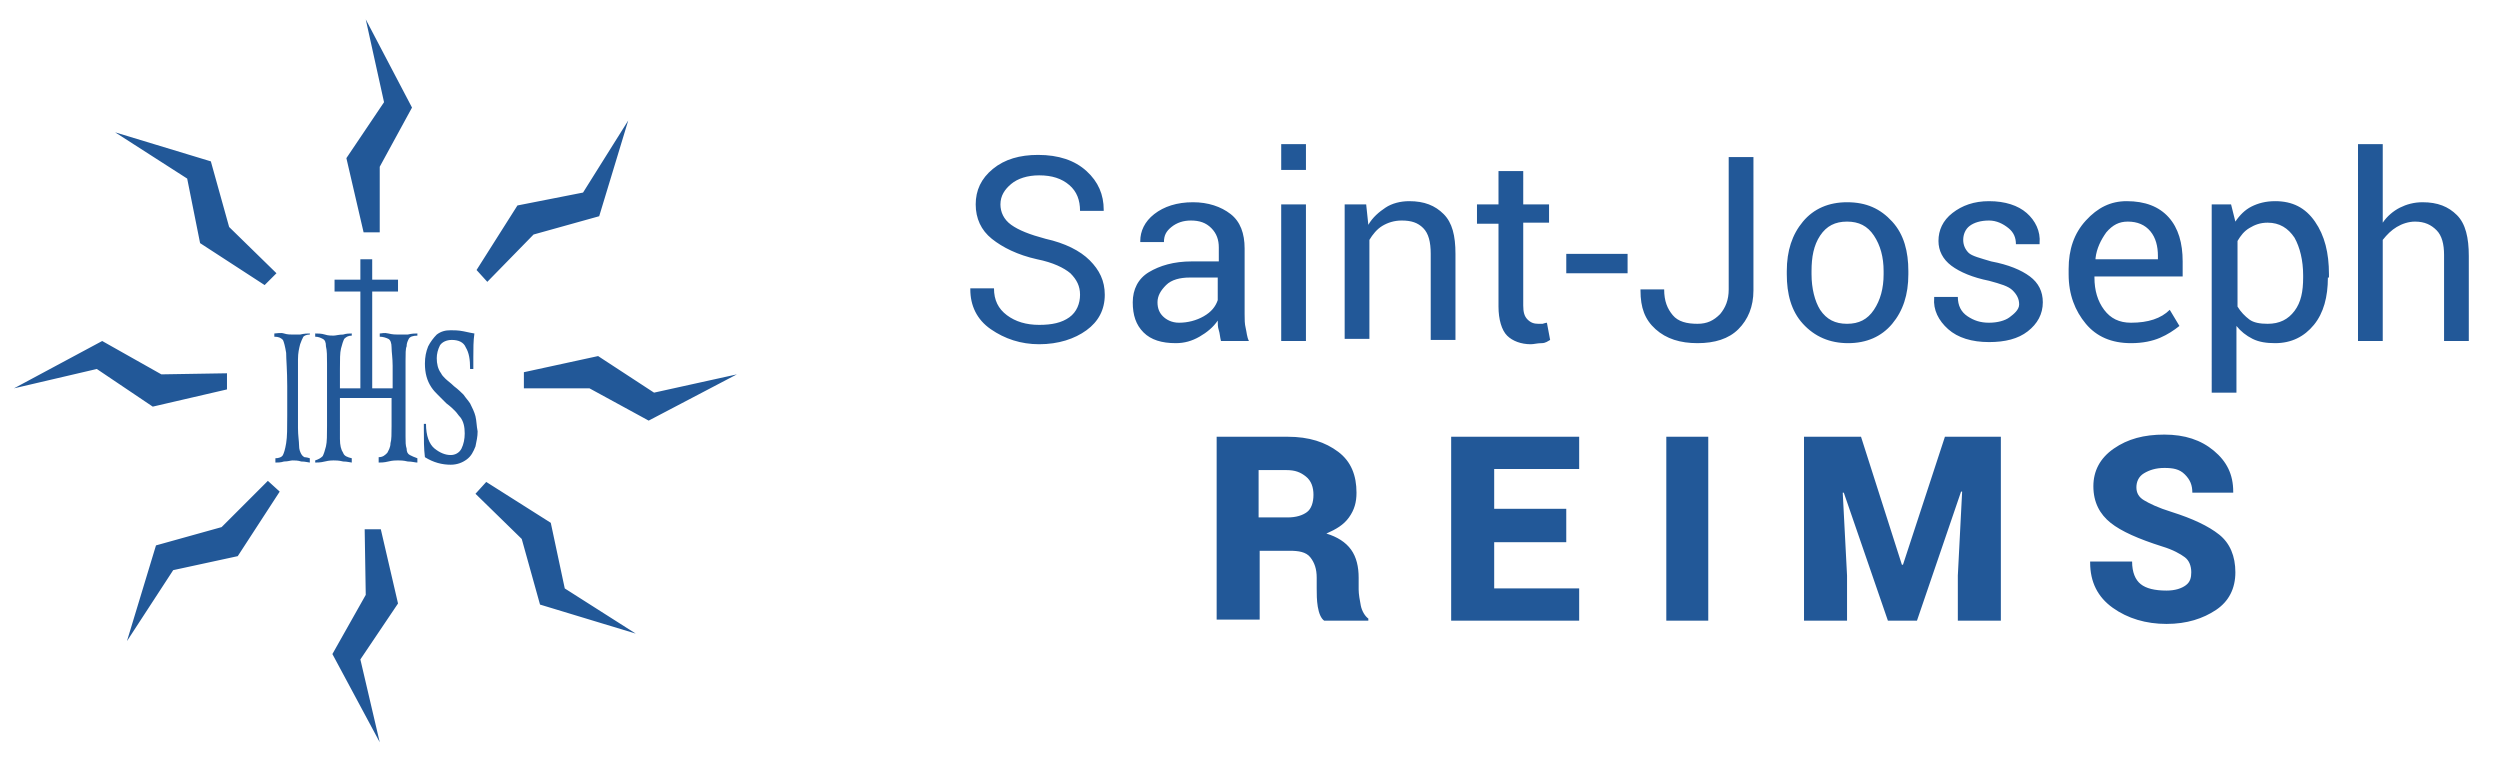 <svg xmlns="http://www.w3.org/2000/svg" viewBox="0 0 232.4 70.9"><style>.st0{fill:#225898;}</style><path class="st0" d="M33.8 21.6l-1.6-6.9 3.5-5.2L34 1.8l4.3 8.2-3 5.5v6.1zm1.6 27.6l1.6 6.9-3.5 5.2 1.8 7.7-4.4-8.2 3.1-5.5-.1-6.1zm-14.3-13l-6.9 1.6L9 34.3l-7.7 1.8 8.2-4.4 5.5 3.1 6.1-.1zm27.6-1.6l6.9-1.5 5.2 3.4 7.7-1.7-8.2 4.3-5.5-3h-6.1zm-24.1-8.1l-6-3.9-1.2-6-6.7-4.3 8.9 2.7 1.7 6.1 4.4 4.3zm20.6 18.3l6 3.8 1.3 6.1 6.6 4.2-8.9-2.7-1.7-6.1-4.3-4.2zm-19.2.9l-3.9 6-6 1.3-4.3 6.6 2.7-8.9 6.1-1.7 4.3-4.3zm18.3-20.6l3.8-6 6.1-1.2 4.2-6.7-2.7 8.9-6.1 1.7-4.3 4.4zm-17.1 6c-.2 0-.5 0-.8-.1s-.7 0-.9 0v.3c.4 0 .6.1.8.3.1.2.2.6.3 1.2 0 .6.1 1.6.1 3.1v2.7c0 1.2 0 2-.1 2.6-.1.6-.2.9-.3 1.1-.1.2-.4.3-.7.3v.4c.2 0 .5 0 .8-.1.4 0 .6-.1.8-.1.2 0 .5 0 .8.1.4 0 .7.1.8.1v-.4c-.3-.1-.5-.1-.5-.1s-.2-.1-.3-.3c-.1-.2-.2-.4-.2-.8s-.1-.9-.1-1.6v-6.4c0-.6.1-1 .2-1.4.1-.3.2-.5.3-.7.1-.1.3-.2.6-.2V31c-.2 0-.5 0-.9.1h-.7zm9.8 0c-.2 0-.5 0-.9-.1s-.6 0-.8 0v.3c.3 0 .6.1.8.2.2.1.3.4.3.8s.1 1 .1 1.7v2.1h-1.9v-9H37V26h-2.4v-1.9h-1.1V26h-2.4v1.1h2.4v9h-1.9v-1.8c0-.9 0-1.5.1-1.9.1-.4.2-.7.3-.9.2-.2.4-.3.7-.3V31c-.2 0-.5 0-.8.1-.4 0-.7.1-.9.1-.2 0-.5 0-.8-.1s-.7-.1-.9-.1v.3c.3 0 .5.1.7.2.2.1.3.3.3.7.1.4.1.9.1 1.6v5.8c0 .8 0 1.5-.1 1.9-.1.4-.2.7-.3.9-.2.2-.4.3-.7.4v.2c.2 0 .5 0 .9-.1s.7-.1.8-.1c.2 0 .5 0 .9.1.4 0 .7.1.8.1v-.4c-.4-.1-.7-.2-.8-.5-.2-.3-.3-.7-.3-1.3V37h4.8v2.6c0 .7 0 1.3-.1 1.6 0 .4-.2.7-.3.9-.2.2-.4.4-.8.4v.5c.2 0 .5 0 .9-.1s.7-.1.9-.1c.2 0 .5 0 .9.1.4 0 .7.1.9.1v-.4c-.3-.1-.5-.2-.7-.3-.2-.1-.3-.3-.3-.6-.1-.3-.1-.6-.1-1.1v-7.1c0-.6 0-1.1.1-1.3 0-.3.1-.5.2-.7.1-.2.4-.3.8-.3V31c-.2 0-.5 0-.9.1H37zm7.2 7.6c-.1-.4-.3-.8-.5-1.2-.2-.3-.4-.5-.6-.8-.2-.2-.5-.5-.9-.8-.3-.3-.6-.5-.8-.7-.2-.2-.3-.3-.4-.5-.3-.4-.4-.9-.4-1.4 0-.4.1-.8.3-1.2.2-.3.6-.5 1.1-.5.6 0 1.1.2 1.3.7.3.5.4 1.1.4 2h.3v-1.1c0-.8 0-1.5.1-2.2-.1 0-.5-.1-1-.2s-.9-.1-1.2-.1c-.5 0-.9.1-1.3.4-.3.3-.6.7-.8 1.1-.2.5-.3 1-.3 1.6 0 .9.2 1.6.6 2.2.2.3.4.5.6.7l.8.8c.4.3.6.5.8.7.2.2.3.4.5.6.3.4.4.9.4 1.5 0 .5-.1 1-.3 1.4-.2.4-.6.6-1 .6-.5 0-1-.2-1.5-.6-.5-.4-.8-1.2-.8-2.3h-.2v.4c0 1.1 0 1.9.1 2.7.8.5 1.6.7 2.4.7.6 0 1.1-.2 1.5-.5.4-.3.6-.7.8-1.2.1-.5.2-.9.2-1.4-.1-.5-.1-1-.2-1.4zm56.2-11.3c0-.8-.3-1.4-.9-2-.6-.5-1.6-1-3.1-1.3-1.8-.4-3.2-1.1-4.2-1.9s-1.5-1.9-1.5-3.2c0-1.3.5-2.4 1.6-3.3 1.1-.9 2.5-1.3 4.2-1.3 1.9 0 3.4.5 4.5 1.5s1.6 2.2 1.6 3.6v.1h-2.2c0-1-.3-1.8-1-2.4s-1.6-.9-2.8-.9c-1.1 0-2 .3-2.6.8s-1 1.1-1 1.9c0 .7.3 1.4 1 1.9s1.7.9 3.2 1.3c1.8.4 3.2 1.1 4.1 2s1.4 1.9 1.4 3.2c0 1.4-.6 2.5-1.7 3.3S98.4 32 96.6 32c-1.7 0-3.2-.5-4.5-1.4s-1.9-2.2-1.9-3.7v-.1h2.2c0 1.1.4 1.9 1.2 2.5s1.8.9 3 .9 2.1-.2 2.8-.7 1-1.3 1-2.1zm13.1 4.3c-.1-.4-.1-.7-.2-1s-.1-.6-.1-.9c-.4.6-1 1.1-1.7 1.5s-1.4.6-2.2.6c-1.3 0-2.3-.3-3-1s-1-1.6-1-2.8c0-1.2.5-2.2 1.5-2.8s2.3-1 4-1h2.5V23c0-.7-.2-1.3-.7-1.8s-1.1-.7-1.9-.7c-.7 0-1.3.2-1.8.6s-.7.8-.7 1.4H106v-.1c0-.9.4-1.8 1.3-2.5s2.1-1.1 3.6-1.1c1.4 0 2.6.4 3.5 1.1s1.3 1.8 1.3 3.2v6.1c0 .5 0 .9.1 1.3s.1.8.3 1.2h-2.6zm-3.9-1.7c.8 0 1.6-.2 2.3-.6.7-.4 1.1-.9 1.3-1.5v-2.1h-2.6c-.9 0-1.7.2-2.2.7s-.8 1-.8 1.6c0 .6.2 1 .5 1.3s.8.6 1.5.6zm11.8-14.2h-2.3v-2.4h2.3v2.4zm0 15.9h-2.3V19h2.3v12.7zM127 19l.2 1.9c.4-.7 1-1.2 1.6-1.6s1.4-.6 2.2-.6c1.4 0 2.4.4 3.2 1.2s1.1 2 1.1 3.7v8H133v-8c0-1.1-.2-1.9-.7-2.4s-1.1-.7-2-.7c-.7 0-1.3.2-1.8.5s-.9.8-1.2 1.3v9.2H125V19h2zm14.6-3.1V19h2.4v1.7h-2.4v7.7c0 .6.1 1 .4 1.3s.6.4 1 .4h.4s.3-.1.4-.1l.3 1.6c-.2.1-.4.3-.8.3s-.7.1-1 .1c-.9 0-1.7-.3-2.2-.8s-.8-1.5-.8-2.7v-7.7h-2V19h2v-3.1h2.3zm9.7 9.5h-5.7v-1.8h5.7v1.8zm9.4-10.8h2.3V27c0 1.5-.5 2.7-1.4 3.6s-2.2 1.3-3.8 1.3c-1.6 0-2.9-.4-3.9-1.3s-1.4-2-1.4-3.6v-.1h2.2c0 1.1.3 1.8.8 2.4s1.3.8 2.3.8c.9 0 1.5-.3 2.1-.9.5-.6.8-1.3.8-2.3V14.6zm5.4 10.6c0-1.9.5-3.4 1.5-4.6s2.4-1.8 4.1-1.8c1.8 0 3.1.6 4.2 1.8s1.5 2.8 1.5 4.6v.3c0 1.9-.5 3.4-1.5 4.6s-2.4 1.8-4.1 1.8-3.1-.6-4.2-1.8-1.5-2.8-1.5-4.6v-.3zm2.3.3c0 1.3.3 2.5.8 3.3.6.9 1.4 1.3 2.5 1.3s1.9-.4 2.5-1.3c.6-.9.9-2 .9-3.3v-.3c0-1.3-.3-2.4-.9-3.3s-1.4-1.3-2.5-1.3-1.9.4-2.5 1.3-.8 2-.8 3.3v.3zm19.3 2.8c0-.5-.2-.9-.6-1.3s-1.1-.6-2.2-.9c-1.5-.3-2.7-.8-3.5-1.4-.8-.6-1.2-1.4-1.2-2.3 0-1 .4-1.9 1.3-2.6.9-.7 2-1.1 3.4-1.1 1.5 0 2.7.4 3.5 1.1s1.3 1.7 1.2 2.8v.1h-2.2c0-.6-.2-1.1-.7-1.5s-1.1-.7-1.8-.7c-.8 0-1.4.2-1.8.5s-.6.8-.6 1.3.2.9.5 1.2 1.1.5 2.1.8c1.6.3 2.8.8 3.6 1.4s1.2 1.4 1.2 2.4c0 1.1-.5 2-1.4 2.7s-2.1 1-3.6 1c-1.6 0-2.9-.4-3.8-1.2s-1.4-1.8-1.3-2.9v-.1h2.2c0 .8.3 1.4.9 1.8s1.2.6 2 .6 1.5-.2 1.9-.5.9-.7.9-1.2zm10.4 3.6c-1.8 0-3.2-.6-4.2-1.8s-1.6-2.7-1.6-4.6V25c0-1.8.5-3.3 1.6-4.5s2.3-1.8 3.8-1.8c1.7 0 3 .5 3.9 1.5s1.3 2.4 1.3 4.1v1.4h-8.2v.1c0 1.2.3 2.2.9 3 .6.8 1.4 1.2 2.5 1.2.8 0 1.5-.1 2.1-.3s1.1-.5 1.5-.9l.9 1.5c-.5.4-1.1.8-1.8 1.1s-1.6.5-2.7.5zm-.3-11.3c-.8 0-1.4.3-2 1-.5.7-.9 1.5-1 2.4v.1h5.8v-.3c0-.9-.2-1.7-.7-2.3s-1.2-.9-2.1-.9zm18.6 5.2c0 1.8-.4 3.3-1.3 4.4s-2.1 1.7-3.6 1.7c-.8 0-1.5-.1-2.1-.4s-1.1-.7-1.5-1.2v6.2h-2.3V19h1.8l.4 1.6c.4-.6.9-1.1 1.5-1.4s1.3-.5 2.2-.5c1.6 0 2.8.6 3.7 1.9s1.3 2.9 1.3 4.9v.3zm-2.3-.2c0-1.4-.3-2.6-.8-3.5-.6-.9-1.4-1.4-2.5-1.4-.7 0-1.2.2-1.7.5s-.8.7-1.1 1.2v6.1c.3.5.7.9 1.1 1.2s1 .4 1.7.4c1.1 0 1.9-.4 2.5-1.2s.8-1.8.8-3.1v-.2zm7.4-4.9c.4-.6 1-1.1 1.6-1.4s1.3-.5 2.1-.5c1.4 0 2.4.4 3.2 1.2s1.1 2.1 1.1 3.8v7.9h-2.3v-8c0-1-.2-1.8-.7-2.3s-1.1-.8-2-.8c-.6 0-1.2.2-1.7.5s-.9.7-1.3 1.2v9.4h-2.3V13.4h2.3v7.3zM117.1 51.1v6.5h-4v-17h6.6c2 0 3.5.5 4.7 1.4s1.7 2.2 1.7 3.8c0 .9-.2 1.6-.7 2.3s-1.2 1.1-2.1 1.5c1 .3 1.8.8 2.3 1.5s.7 1.6.7 2.6v1.1c0 .4.1 1 .2 1.5s.4 1 .7 1.2v.2h-4.1c-.3-.2-.5-.7-.6-1.3s-.1-1.2-.1-1.7v-1c0-.8-.2-1.4-.6-1.9s-1.1-.6-1.9-.6h-2.8zm0-3h2.6c.8 0 1.4-.2 1.8-.5s.6-.9.6-1.6c0-.7-.2-1.3-.7-1.7s-1-.6-1.8-.6H117v4.4zm28.5 2.3h-6.7v4.3h7.9v3h-11.9V40.6h11.9v3h-7.9v3.7h6.7v3.1zm13.2 7.3h-3.9V40.6h3.9v17.1zM173 40.6l3.8 11.9h.1l3.9-11.9h5.2v17.1h-4v-4.2l.4-7.8h-.1l-4.1 12h-2.7l-4.1-11.9h-.1l.4 7.7v4.2h-4V40.6h5.3zm30.7 12.6c0-.6-.2-1.1-.6-1.4s-1.1-.7-2.1-1c-2.2-.7-3.8-1.4-4.8-2.2s-1.6-1.9-1.6-3.4c0-1.4.6-2.6 1.9-3.5s2.8-1.3 4.7-1.3c1.9 0 3.4.5 4.6 1.5s1.8 2.2 1.8 3.8v.1h-3.8c0-.7-.2-1.2-.7-1.7s-1.1-.6-1.9-.6c-.8 0-1.4.2-1.9.5s-.7.8-.7 1.3.2.9.7 1.2 1.3.7 2.6 1.1c1.9.6 3.4 1.3 4.4 2.1s1.5 2 1.5 3.5-.6 2.7-1.8 3.5-2.7 1.3-4.6 1.3c-1.9 0-3.6-.5-5-1.5s-2.1-2.4-2.1-4.2v-.1h3.9c0 1 .3 1.7.8 2.1s1.3.6 2.4.6c.8 0 1.4-.2 1.8-.5s.5-.7.5-1.2z"/></svg>